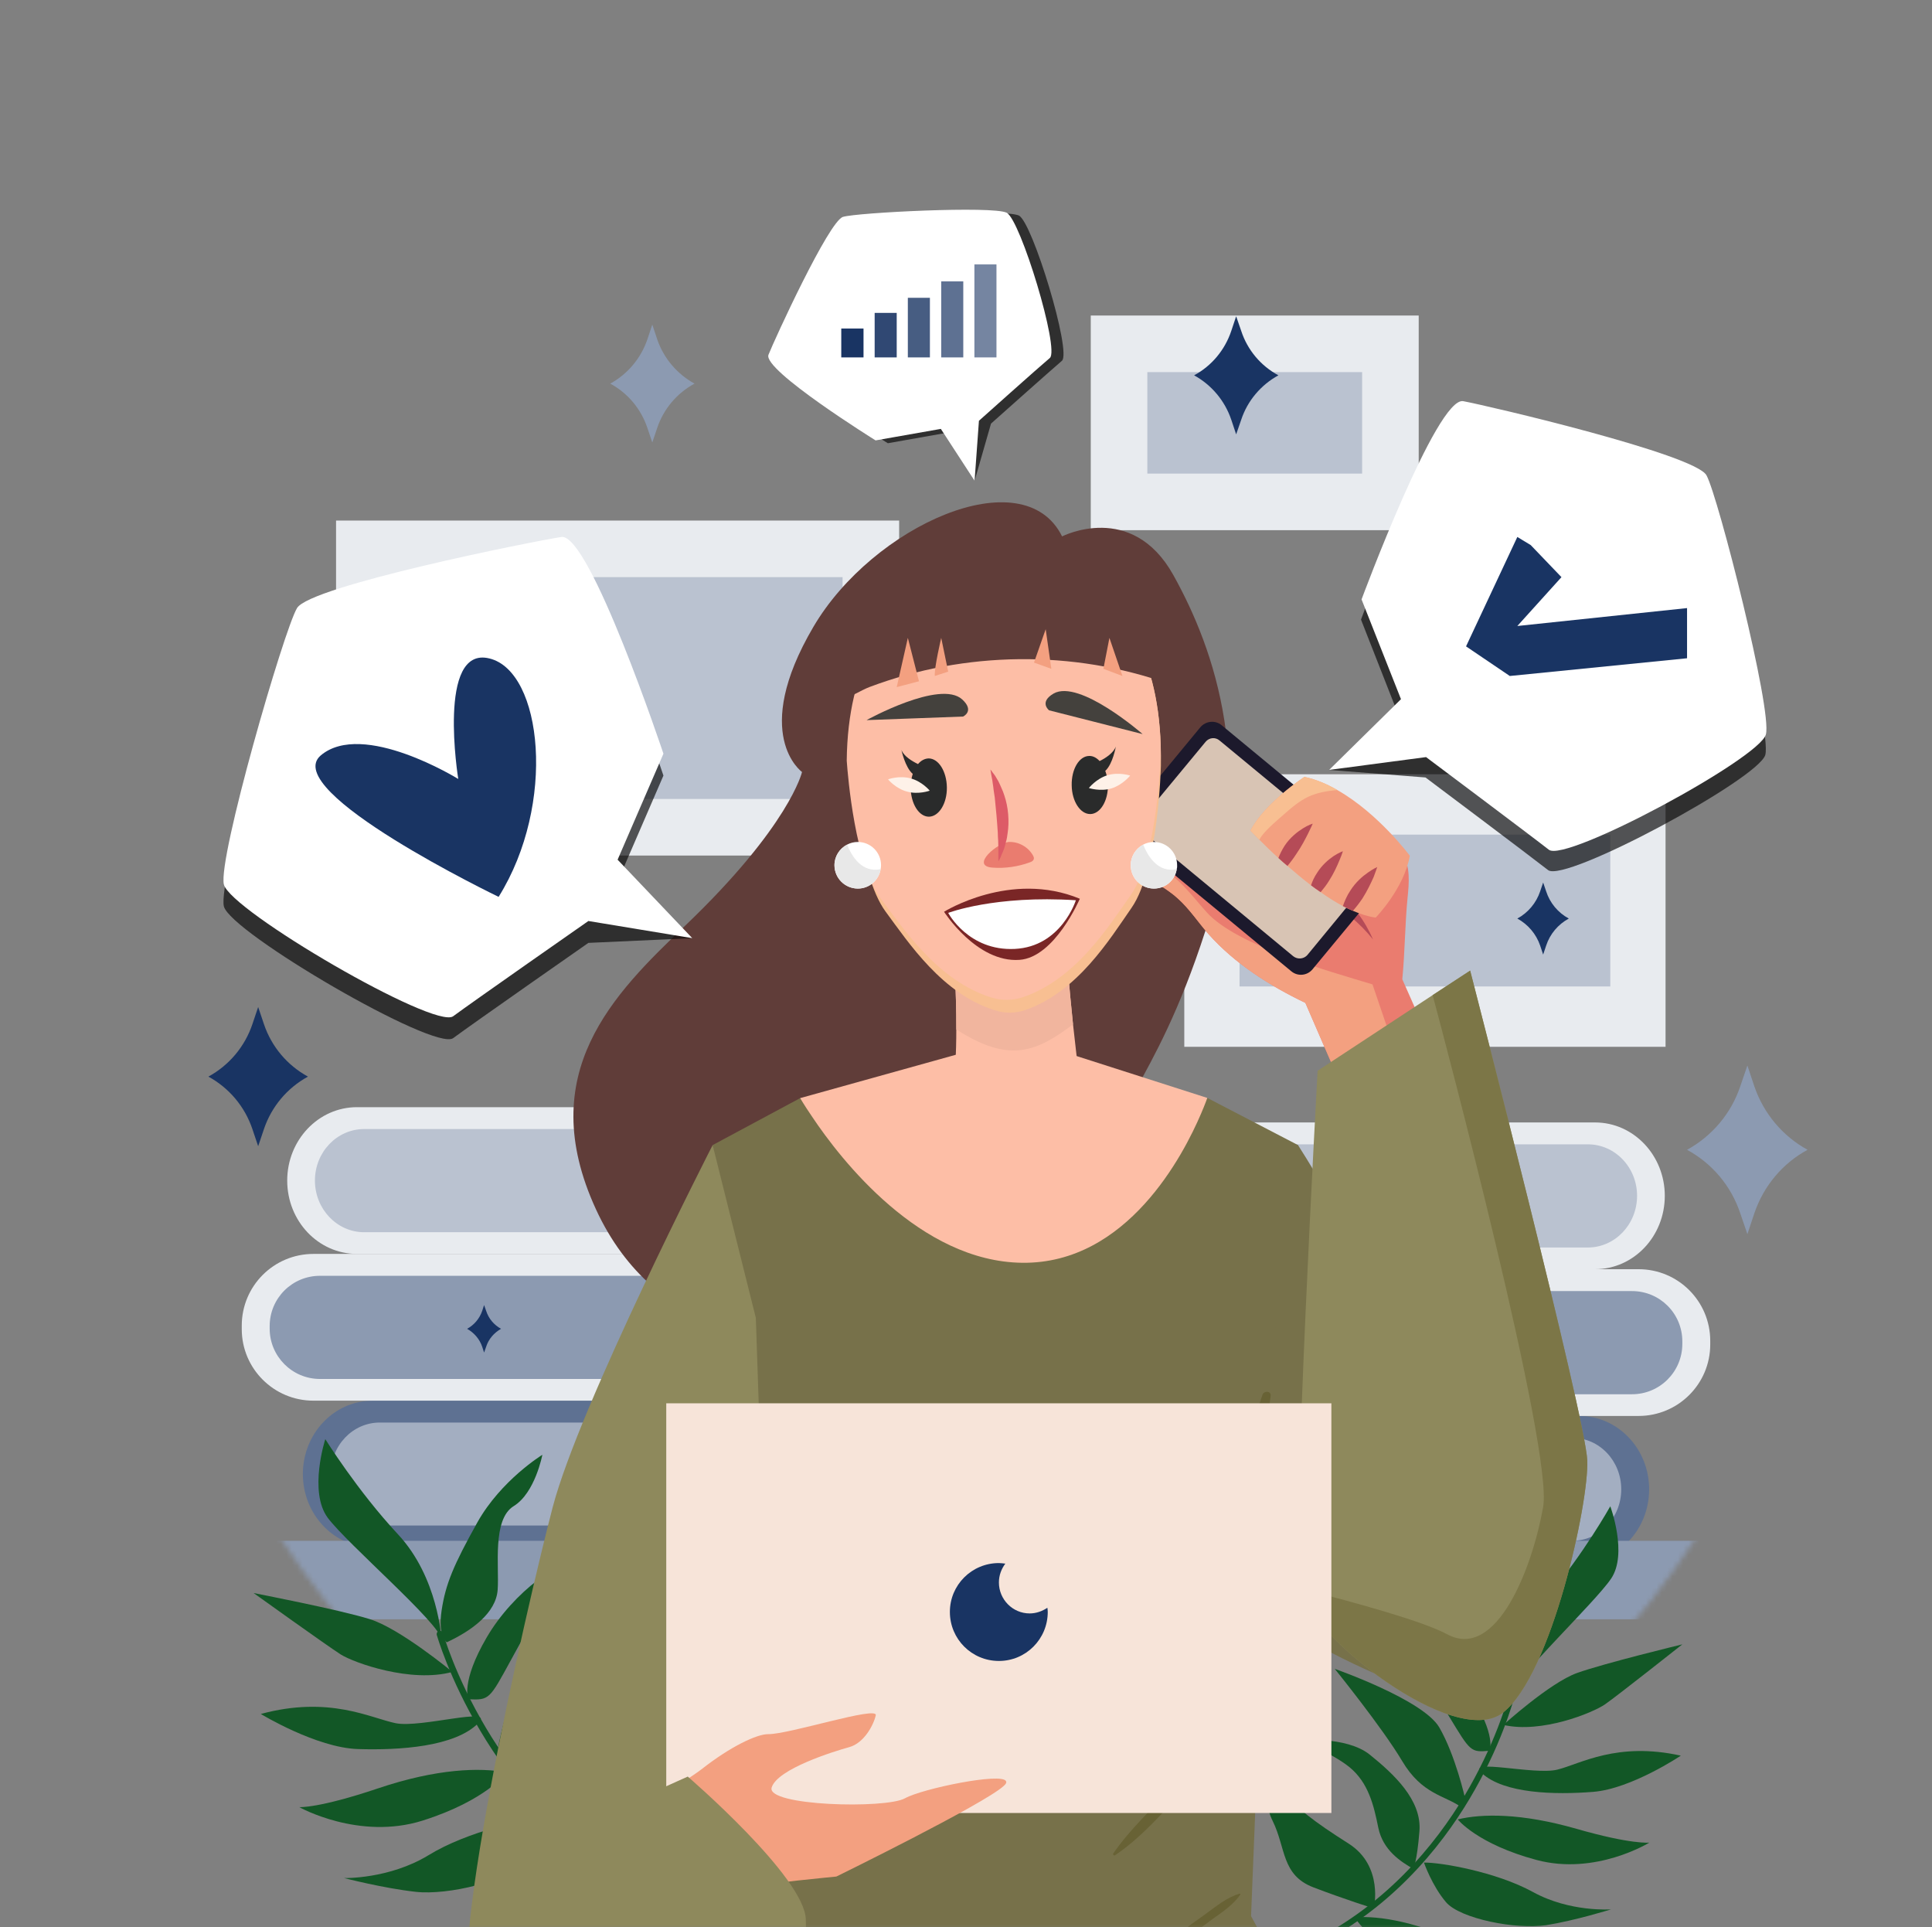<svg width="361" height="360" viewBox="0 0 361 360" fill="none" xmlns="http://www.w3.org/2000/svg">
<rect x="0" y="0" width="361" height="360" fill="#808080" stroke="none"/>
<mask id="mask0_134_10731" style="mask-type:luminance" maskUnits="userSpaceOnUse" x="24" y="24" width="321" height="337">
<path d="M344.818 192.391C344.818 285.276 273.104 360.573 184.642 360.573C96.18 360.573 24.466 285.276 24.466 192.391C24.466 99.51 96.18 24.213 184.642 24.213C273.104 24.213 344.818 99.51 344.818 192.391Z" fill="white"/>
</mask>
<g mask="url(#mask0_134_10731)">
<path d="M136.65 289.077H69.629C62.441 289.077 56.592 282.946 56.592 275.37C56.592 267.794 62.441 261.663 69.629 261.663H136.65V289.077Z" fill="#5E7192"/>
<path d="M136.227 284.99H70.968C65.894 284.99 61.807 280.691 61.807 275.37C61.807 270.049 65.894 265.75 70.968 265.75H136.227C136.474 265.75 136.65 265.927 136.65 266.209V284.532C136.65 284.778 136.474 284.99 136.227 284.99Z" fill="#A3AEC1"/>
<path d="M125.267 261.663H58.564C51.164 261.663 45.174 255.673 45.174 248.308V247.639C45.174 240.239 51.164 234.249 58.564 234.249H125.267V261.663Z" fill="#E8EBEF"/>
<path d="M124.809 257.611H59.797C54.582 257.611 50.389 253.382 50.389 248.202V247.744C50.389 242.529 54.582 238.336 59.797 238.336H124.809C125.056 238.336 125.267 238.512 125.267 238.794V257.152C125.267 257.399 125.056 257.611 124.809 257.611Z" fill="#8C9AB1"/>
<path d="M133.724 234.249H66.704C59.48 234.249 53.666 228.118 53.666 220.542C53.666 213.001 59.48 206.834 66.704 206.834H133.724V234.249Z" fill="#E8EBEF"/>
<path d="M133.301 230.196H68.043C62.968 230.196 58.846 225.862 58.846 220.542C58.846 215.221 62.968 210.922 68.043 210.922H133.301C133.513 210.922 133.724 211.133 133.724 211.38V229.738C133.724 229.985 133.513 230.196 133.301 230.196Z" fill="#BAC2D0"/>
<path d="M228.09 291.932H295.11C302.299 291.932 308.148 285.801 308.148 278.225C308.148 270.649 302.299 264.518 295.11 264.518H228.09V291.932Z" fill="#5E7192"/>
<path d="M228.513 287.844H293.771C298.845 287.844 302.933 283.545 302.933 278.225C302.933 272.904 298.845 268.605 293.771 268.605H228.513C228.266 268.605 228.09 268.816 228.09 269.063V287.386C228.09 287.668 228.266 287.844 228.513 287.844Z" fill="#A3AEC1"/>
<path d="M239.471 264.518H306.174C313.574 264.518 319.564 258.528 319.564 251.163V250.494C319.564 243.094 313.574 237.104 306.174 237.104H239.471V264.518Z" fill="#E8EBEF"/>
<path d="M239.929 260.465H304.941C310.156 260.465 314.349 256.237 314.349 251.057V250.599C314.349 245.384 310.156 241.191 304.941 241.191H239.929C239.682 241.191 239.471 241.402 239.471 241.649V260.007C239.471 260.254 239.682 260.465 239.929 260.465Z" fill="#8C9AB1"/>
<path d="M231.014 237.103H298.034C305.258 237.103 311.072 230.972 311.072 223.396C311.072 215.855 305.258 209.688 298.034 209.688H231.014V237.103Z" fill="#E8EBEF"/>
<path d="M231.437 233.051H296.695C301.769 233.051 305.892 228.717 305.892 223.396C305.892 218.075 301.769 213.776 296.695 213.776H231.437C231.19 213.776 231.014 213.988 231.014 214.234V232.593C231.014 232.839 231.19 233.051 231.437 233.051Z" fill="#BAC2D0"/>
<path d="M328.02 302.503H42.073V287.845H328.02V302.503Z" fill="#8C9AB1"/>
<path d="M54.124 382.244V302.503H42.073V382.244H54.124Z" fill="#D8C4B4"/>
<path d="M328.02 382.244V302.503H315.969V382.244H328.02Z" fill="#D8C4B4"/>
<path d="M168.01 159.829H62.793V97.248H168.01V159.829Z" fill="#E8EBEF"/>
<path d="M73.364 149.257V107.819H157.439V149.257H73.364Z" fill="#BAC2D0"/>
<path d="M265.089 99.045H203.812V58.945H265.089V99.045Z" fill="#E8EBEF"/>
<path d="M214.383 88.474V69.517H254.518V88.474H214.383Z" fill="#BAC2D0"/>
<path d="M311.214 195.559H221.289V144.642H311.214V195.559Z" fill="#E8EBEF"/>
<path d="M231.613 184.283V155.917H300.889V184.283H231.613Z" fill="#BAC2D0"/>
</g>
<mask id="mask1_134_10731" style="mask-type:luminance" maskUnits="userSpaceOnUse" x="8" y="8" width="353" height="353">
<path d="M360.827 360.573H8.458V8.204H360.827V360.573Z" fill="white"/>
</mask>
<g mask="url(#mask1_134_10731)">
<path d="M282.529 316.598C282.529 316.598 282.565 305.956 289.189 298.204C295.814 290.452 300.888 281.396 300.888 281.396C300.888 281.396 304.2 290.276 301.029 294.927C297.893 299.543 282.635 313.884 282.529 316.598Z" fill="#125726"/>
<path d="M280.908 322.236C280.908 322.236 289.576 314.378 294.651 312.545C299.76 310.713 314.348 307.189 314.348 307.189C314.348 307.189 302.191 316.809 299.901 318.395C297.61 319.98 288.026 323.892 280.908 322.236Z" fill="#125726"/>
<path d="M276.856 331.221C273.825 328.366 286.687 331.679 291.021 330.586C295.355 329.494 302.156 325.336 314.066 327.979C314.066 327.979 304.834 334.18 297.681 334.744C290.528 335.308 281.014 335.097 276.856 331.221Z" fill="#125726"/>
<path d="M281.65 317.162C277.246 315.329 272.982 312.475 272.524 308.529C272.066 304.617 272.947 296.478 269.141 294.363C265.335 292.249 263.82 285.766 263.82 285.766C263.82 285.766 271.079 289.783 275.484 296.865C279.888 303.983 281.403 307.154 282.284 311.594C283.165 316.034 281.65 317.162 281.65 317.162Z" fill="#125726"/>
<path d="M272.381 339.89C276.891 338.797 284.291 338.692 294.58 341.651C304.904 344.611 308.181 344.224 308.181 344.224C308.181 344.224 298.174 350.425 287.11 347.466C276.045 344.506 272.381 339.89 272.381 339.89Z" fill="#125726"/>
<path d="M253.143 358.177C257.794 357.86 265.088 359.023 274.743 363.709C284.398 368.396 287.71 368.572 287.71 368.572C287.71 368.572 276.786 372.977 266.392 368.149C255.997 363.322 253.143 358.177 253.143 358.177Z" fill="#125726"/>
<path d="M278.338 327.063C274.779 327.38 274.779 327.274 270.762 320.65C266.745 313.99 261.107 304.793 253.461 306.837C253.461 306.837 254.236 305.991 257.584 304.546C260.931 303.102 269.881 309.057 274.744 316.597C279.642 324.138 278.338 327.063 278.338 327.063Z" fill="#125726"/>
<path d="M273.085 337.634C269.985 335.379 265.721 335.273 261.986 328.966C258.251 322.693 249.406 311.77 249.406 311.77C249.406 311.77 265.897 317.514 268.927 322.693C271.958 327.908 273.755 335.942 273.755 335.942L273.085 337.634Z" fill="#125726"/>
<path d="M264.065 349.121C261.739 347.782 258.427 345.668 257.546 341.475C256.7 337.282 255.714 333.053 252.155 330.129C248.561 327.239 242.535 325.09 242.535 325.09C242.535 325.09 251.556 324.244 255.96 327.803C260.365 331.362 265.686 336.225 265.228 342.074C264.77 347.923 264.065 349.121 264.065 349.121Z" fill="#125726"/>
<path d="M266.074 347.958C269.034 347.888 279.499 349.649 286.441 353.455C293.348 357.261 301.029 356.697 301.029 356.697C301.029 356.697 294.369 358.776 288.872 359.657C283.34 360.502 272.84 358.459 270.197 355.358C267.554 352.257 266.074 347.958 266.074 347.958Z" fill="#125726"/>
<path d="M256.701 356.521C256.701 356.521 258.604 348.593 251.979 344.399C245.355 340.206 242.218 337.704 239.893 334.85C237.567 331.996 236.44 328.578 236.44 328.578C236.44 328.578 235.383 335.238 237.814 340.206C240.28 345.21 239.435 350.284 245.39 352.574C251.38 354.865 256.701 356.521 256.701 356.521Z" fill="#125726"/>
<path d="M249.583 361.454C249.654 361.454 249.724 361.431 249.795 361.384C263.608 353.138 271.959 341.193 276.54 332.595C281.543 323.328 283.27 315.858 283.305 315.787C283.34 315.505 283.164 315.188 282.882 315.118C282.565 315.047 282.283 315.259 282.213 315.541C282.213 315.611 280.486 322.94 275.553 332.102C271.043 340.559 262.797 352.328 249.231 360.432C248.949 360.608 248.879 360.926 249.02 361.207C249.161 361.384 249.372 361.489 249.583 361.454Z" fill="#125726"/>
<path d="M82.488 306.273C82.488 306.273 81.924 294.68 74.313 286.576C66.737 278.436 60.782 268.852 60.782 268.852C60.782 268.852 57.611 278.647 61.24 283.545C64.905 288.443 82.241 303.313 82.488 306.273Z" fill="#125726"/>
<path d="M84.532 312.334C84.532 312.334 74.701 304.194 69.063 302.468C63.425 300.706 47.393 297.605 47.393 297.605C47.393 297.605 61.1 307.436 63.637 309.057C66.209 310.678 76.851 314.448 84.532 312.334Z" fill="#125726"/>
<path d="M89.396 321.883C92.532 318.676 78.684 322.87 73.927 321.918C69.17 320.932 61.523 316.738 48.732 320.192C48.732 320.192 59.092 326.499 66.879 326.746C74.702 326.992 85.026 326.323 89.396 321.883Z" fill="#125726"/>
<path d="M83.475 306.802C88.196 304.617 92.671 301.305 92.989 297.006C93.306 292.707 91.931 283.863 95.984 281.361C100.001 278.894 101.34 271.776 101.34 271.776C101.34 271.776 93.623 276.498 89.183 284.426C84.743 292.39 83.263 295.914 82.523 300.812C81.783 305.674 83.475 306.802 83.475 306.802Z" fill="#125726"/>
<path d="M94.68 331.115C89.712 330.164 81.643 330.375 70.579 334.11C59.479 337.845 55.92 337.599 55.92 337.599C55.92 337.599 67.09 343.871 79 340.1C90.91 336.33 94.68 331.115 94.68 331.115Z" fill="#125726"/>
<path d="M116.492 350.072C111.418 349.966 103.525 351.587 93.271 357.155C82.982 362.722 79.388 363.11 79.388 363.11C79.388 363.11 91.509 367.338 102.574 361.595C113.673 355.851 116.492 350.072 116.492 350.072Z" fill="#125726"/>
<path d="M87.528 317.443C91.439 317.619 91.439 317.513 95.492 310.078C99.508 302.643 105.217 292.354 113.639 294.187C113.639 294.187 112.758 293.306 109.058 291.896C105.358 290.487 95.879 297.428 90.946 305.885C86.013 314.342 87.528 317.443 87.528 317.443Z" fill="#125726"/>
<path d="M93.765 328.719C97.043 326.111 101.729 325.759 105.464 318.712C109.234 311.7 118.29 299.367 118.29 299.367C118.29 299.367 100.637 306.449 97.606 312.228C94.541 318.042 92.99 326.887 92.99 326.887L93.765 328.719Z" fill="#125726"/>
<path d="M104.195 340.77C106.662 339.22 110.15 336.718 110.89 332.137C111.63 327.521 112.476 322.835 116.211 319.522C119.981 316.175 126.43 313.567 126.43 313.567C126.43 313.567 116.598 313.039 111.982 317.126C107.331 321.249 101.799 326.816 102.574 333.159C103.349 339.466 104.195 340.77 104.195 340.77Z" fill="#125726"/>
<path d="M101.904 339.572C98.698 339.643 87.387 342.074 80.058 346.584C72.693 351.059 64.307 350.848 64.307 350.848C64.307 350.848 71.636 352.751 77.697 353.42C83.757 354.09 95.068 351.377 97.782 347.853C100.53 344.364 101.904 339.572 101.904 339.572Z" fill="#125726"/>
<path d="M112.581 348.451C112.581 348.451 110.079 339.924 117.092 335.026C124.104 330.128 127.381 327.274 129.777 324.032C132.173 320.826 133.23 317.02 133.23 317.02C133.23 317.02 134.71 324.244 132.314 329.776C129.883 335.343 131.045 340.805 124.668 343.589C118.29 346.372 112.581 348.451 112.581 348.451Z" fill="#125726"/>
<path d="M120.545 353.491C120.474 353.491 120.404 353.467 120.333 353.42C104.9 345.104 95.174 332.489 89.783 323.398C83.899 313.532 81.643 305.498 81.608 305.427C81.538 305.075 81.714 304.758 82.031 304.687C82.348 304.582 82.665 304.758 82.771 305.075C82.806 305.181 85.026 313.074 90.805 322.799C96.161 331.785 105.71 344.188 120.897 352.363C121.179 352.504 121.285 352.891 121.144 353.173C121.003 353.385 120.792 353.491 120.545 353.491Z" fill="#125726"/>
<path d="M159.728 251.48C146.338 251.691 122.518 250.176 111.348 225.898C99.65 200.457 114.696 185.657 128.015 172.937C147.572 154.261 149.862 144.219 149.862 144.219C149.862 144.219 140.137 137.277 151.976 117.121C163.076 98.199 191.23 85.584 198.454 100.208C198.454 100.208 211.491 93.513 219.243 107.431C226.996 121.35 234.924 143.831 225.234 173.888C215.544 203.945 206.135 207.786 206.911 220.471C207.968 237.561 196.657 250.951 159.728 251.48Z" fill="#603D39"/>
<path d="M242.535 213.917C276.363 266.913 276.363 319.909 276.363 319.909C276.363 319.909 234.607 307.435 229.885 292.002C225.164 276.568 235.699 226.99 235.699 226.99C235.699 226.99 238.906 213.388 242.535 213.917Z" fill="#77714A"/>
<path d="M262.129 159.581C263.538 161.942 263.291 164.937 263.01 167.686C262.516 172.689 262.516 177.939 262.023 182.943L267.52 195.346L253.319 198.518L249.161 199.469L243.911 187.348C237.287 184.176 230.768 180.054 225.87 174.557C223.897 172.337 222.276 169.8 220.056 167.827C217.237 165.289 213.643 163.81 210.542 161.625C209.837 161.132 209.097 160.532 208.886 159.687C208.639 158.594 209.379 157.467 210.366 156.938C211.352 156.445 212.515 156.41 213.643 156.445C213.748 156.445 213.889 156.445 213.995 156.48C219.069 156.797 224.038 158.876 227.878 162.224C228.372 162.647 228.865 163.14 229.535 163.21C230.098 163.281 230.662 162.999 231.191 162.717C234.256 160.885 236.3 157.643 237.533 154.26C238.062 152.886 238.52 151.336 239.718 150.42C241.445 149.116 243.876 149.644 245.955 150.349C249.972 151.723 253.883 153.485 257.583 155.635C259.31 156.656 261.107 157.819 262.129 159.581Z" fill="#EA7C6F"/>
<path d="M256.455 183.895L260.86 196.826L249.161 199.469L243.911 187.348C237.287 184.176 230.768 180.054 225.87 174.557C223.897 172.337 222.276 169.8 220.056 167.827C217.237 165.289 213.643 163.81 210.542 161.625C209.837 161.132 209.097 160.532 208.886 159.687C208.639 158.594 209.379 157.467 210.366 156.938C211.352 156.445 212.515 156.41 213.643 156.445C213.748 156.445 213.889 156.445 213.995 156.48C213.502 157.009 212.867 157.396 212.656 158.066C212.057 159.793 214.347 160.955 216.004 161.695C219.985 163.457 222.593 167.227 225.517 170.469C231.12 176.671 248.421 181.463 256.455 183.895Z" fill="#F3A080"/>
<path d="M247.4 168.179C250.994 169.8 254.095 172.443 256.561 175.509C255.011 171.985 252.685 168.673 249.444 166.558C246.202 164.479 241.903 163.739 238.379 165.325C237.745 165.607 236.935 165.959 236.512 166.453C237.78 167.087 240.282 166.417 241.762 166.594C243.7 166.84 245.603 167.369 247.4 168.179Z" fill="#B54B57"/>
<path d="M258.957 164.515L245.25 181.076C244.263 182.274 242.501 182.45 241.303 181.463L210.964 156.41C209.766 155.423 209.59 153.662 210.577 152.464L224.284 135.867C225.306 134.669 227.067 134.493 228.265 135.479L258.569 160.533C259.767 161.519 259.943 163.317 258.957 164.515Z" fill="#1C192C"/>
<path d="M256.101 164.056L244.297 178.398C243.627 179.173 242.464 179.279 241.654 178.645L213.676 155.494C212.901 154.86 212.795 153.697 213.429 152.886L225.269 138.58C225.938 137.77 227.101 137.664 227.876 138.334L255.854 161.449C256.665 162.083 256.77 163.281 256.101 164.056Z" fill="#D8C4B4"/>
<path d="M263.431 159.863C262.374 165.959 257.054 171.421 257.054 171.421C255.715 171.245 254.27 170.787 252.79 170.152C252.179 169.894 251.557 169.6 250.922 169.272C249.548 168.532 248.139 167.651 246.764 166.664C246.154 166.265 245.555 165.842 244.967 165.395C243.417 164.197 241.937 162.964 240.563 161.766C239.964 161.273 239.4 160.779 238.871 160.286C237.427 158.982 236.229 157.784 235.312 156.868C234.255 155.811 233.656 155.177 233.656 155.177C236.229 150.067 243.734 145.134 243.734 145.134C245.883 145.592 247.962 146.473 249.9 147.601C257.582 151.97 263.431 159.863 263.431 159.863Z" fill="#F3A080"/>
<path d="M245.286 153.873C245.286 153.873 244.969 154.613 244.44 155.67C243.912 156.727 243.207 158.101 242.256 159.475C241.692 160.356 241.128 161.096 240.564 161.766C239.965 161.272 239.402 160.779 238.873 160.286C239.155 159.546 239.543 158.77 240.036 157.995C241.058 156.445 242.432 155.388 243.454 154.753C244.511 154.084 245.286 153.873 245.286 153.873Z" fill="#B54B57"/>
<path d="M250.924 159.018C250.924 159.018 250.712 159.722 250.254 160.779C249.831 161.801 249.232 163.14 248.351 164.515C247.858 165.325 247.294 166.03 246.766 166.664C246.155 166.265 245.556 165.842 244.969 165.395C245.215 164.655 245.568 163.845 246.096 163.07C247.012 161.59 248.281 160.533 249.232 159.898C250.219 159.264 250.924 159.018 250.924 159.018Z" fill="#B54B57"/>
<path d="M257.337 161.977C257.337 161.977 257.09 162.752 256.667 163.845C256.174 164.937 255.505 166.382 254.588 167.826C253.989 168.707 253.39 169.483 252.791 170.152C252.181 169.894 251.558 169.6 250.924 169.271C251.241 168.355 251.664 167.333 252.333 166.346C253.32 164.796 254.588 163.704 255.61 162.999C256.597 162.294 257.337 161.977 257.337 161.977Z" fill="#B54B57"/>
<path d="M249.9 147.601C247.998 147.742 246.13 148.059 244.403 148.869C242.818 149.645 241.479 150.737 240.175 151.9C238.695 153.204 237.039 154.543 235.806 156.093C235.63 156.304 235.489 156.586 235.312 156.868C234.255 155.811 233.656 155.177 233.656 155.177C236.229 150.067 243.734 145.134 243.734 145.134C245.883 145.592 247.962 146.473 249.9 147.601Z" fill="#F8BF92"/>
<path d="M238.06 250.633L242.535 213.917L225.586 205.107L190.984 218.392L149.51 205.143L133.16 213.917L139.432 252.113L142.251 354.794C142.251 354.794 171.322 372.024 189.328 372.236C207.298 372.412 233.761 358 233.761 358L238.06 250.633Z" fill="#77714A"/>
<path d="M252.825 461.843L119.771 460.469C122.73 431.434 126.571 395.985 128.439 388.762C131.152 378.12 139.116 361.277 141.547 356.238C142.005 355.287 142.252 354.793 142.252 354.793L150.638 355.075L159.271 355.357L173.824 355.886L179.109 356.062L190.033 356.45L212.373 357.225L218.751 357.471L225.129 357.683L226.186 357.718L227.595 357.753L233.762 357.965C233.762 357.965 243.522 375.301 246.517 386.507C248.279 393.025 250.922 431.187 252.825 461.843Z" fill="#77714A"/>
<path d="M133.125 243.762C132.35 242.776 130.729 244.009 131.399 245.066C135.839 252.043 139.221 259.231 140.278 267.512C140.349 268.146 141.441 268.005 141.406 267.371C140.877 258.809 138.516 250.563 133.125 243.762Z" fill="#686235"/>
<path d="M133.583 256.342C133.23 255.038 132.067 253.875 131.257 252.818C130.341 251.691 129.53 250.281 128.368 249.4C128.227 249.295 128.05 249.471 128.086 249.612C128.508 251.021 129.566 252.29 130.341 253.523C131.046 254.651 131.75 256.095 132.843 256.871C133.195 257.153 133.688 256.73 133.583 256.342Z" fill="#686235"/>
<path d="M237.426 260.747C237.531 259.831 236.192 259.76 235.91 260.535C233.867 265.997 232.81 275.264 235.805 280.515C235.84 280.62 236.016 280.62 236.051 280.479C236.615 277.52 236.016 274.313 236.122 271.283C236.263 267.724 237.003 264.271 237.426 260.747Z" fill="#686235"/>
<path d="M162.725 345.949C157.933 339.853 151.872 334.638 146.727 328.859C146.34 328.401 145.529 329 145.882 329.458C150.533 335.625 155.29 342.426 161.315 347.324C162.337 348.134 163.535 346.936 162.725 345.949Z" fill="#686235"/>
<path d="M231.648 320.085C227.137 324.243 223.297 329.282 219.139 333.792C215.368 337.809 211.14 341.721 208.004 346.266C207.898 346.442 208.145 346.724 208.356 346.583C213.184 343.341 217.201 338.69 221.147 334.462C225.164 330.198 229.569 325.934 232.811 321.037C233.304 320.297 232.247 319.521 231.648 320.085Z" fill="#686235"/>
<path d="M231.611 353.772C229.25 354.441 227.136 356.203 225.198 357.612C223.401 358.951 221.286 360.185 219.912 361.947C219.701 362.229 220.018 362.651 220.335 362.51C222.661 361.7 224.669 359.832 226.678 358.423C228.475 357.154 230.483 355.78 231.752 353.948C231.822 353.877 231.717 353.736 231.611 353.772Z" fill="#686235"/>
<path d="M93.484 364.977C103.138 368.289 123.118 359.692 123.118 359.692L131.434 337.563L130.623 330.797L124.879 283.827L116.881 281.536L106.169 278.471C106.169 278.471 83.829 361.7 93.484 364.977Z" fill="#F3A080"/>
<path d="M108.565 339.536C113.675 337.422 122.273 338.444 122.273 338.444L130.624 330.797L124.88 283.827L116.881 281.536L117.022 330.692C114.767 331.819 108.918 339.078 108.565 339.536Z" fill="#EA7C6F"/>
<path d="M133.16 213.917C133.16 213.917 108.283 262.473 103.279 281.537C98.311 300.6 82.067 371.179 88.832 375.231C95.598 379.284 145.81 366.175 145.81 366.175L144.189 333.934L141.229 246.194L133.16 213.917Z" fill="#8E895C"/>
<path d="M202.085 204.861L191.373 208.843L177.877 204.614C178.476 201.196 178.687 196.686 178.687 192.317C178.723 184.706 178.159 177.588 178.159 177.588L199.336 174.698C199.16 177.376 199.794 184.635 200.499 191.365C201.274 198.413 202.085 204.861 202.085 204.861Z" fill="#FDBEA6"/>
<path d="M200.498 191.365C197.574 193.55 194.438 195.699 190.808 196.157C186.58 196.686 182.457 194.713 178.687 192.317C178.722 184.706 178.158 177.588 178.158 177.588L199.336 174.698C199.159 177.376 199.794 184.635 200.498 191.365Z" fill="#F1B59E"/>
<path d="M159.166 143.972C159.166 143.972 160.258 163.211 165.473 170.294C169.843 176.214 176.08 185.657 185.84 188.723C187.743 189.357 189.822 189.322 191.69 188.652C201.345 185.234 207.264 175.615 211.458 169.554C216.461 162.33 216.919 143.056 216.919 143.056C216.943 141.764 216.931 140.519 216.884 139.321V139.285C215.721 102.85 187.426 105.282 187.426 105.282C187.426 105.282 159.518 105.986 159.166 142.069C159.143 142.703 159.143 143.338 159.166 143.972Z" fill="#F8BF92"/>
<path d="M158.215 142.104C158.426 145.17 159.801 161.52 164.593 167.898C169.033 173.817 175.34 183.261 185.277 186.362C187.215 186.961 189.294 186.926 191.232 186.256C201.063 182.838 207.053 173.218 211.317 167.158C216.391 159.934 216.884 140.66 216.884 140.66C216.884 140.213 216.884 139.767 216.884 139.321V139.285C215.721 102.85 186.968 105.282 186.968 105.282C186.968 105.282 158.602 106.022 158.215 142.104Z" fill="#FDBEA6"/>
<path d="M218.435 127.763C213.502 109.475 200.922 101.652 187.532 102.428C179.393 102.921 174.671 100.032 168.434 105.247C166.531 106.868 154.057 125.931 153.987 128.679C153.846 133.788 159.519 129.454 162.514 128.327C180.309 121.632 200.535 121.385 218.435 127.763Z" fill="#603D39"/>
<path d="M188.553 157.292C190.35 157.221 192.147 158.243 193.028 159.829C193.134 160.04 193.24 160.251 193.169 160.463C193.099 160.815 192.746 160.991 192.429 161.097C190.209 161.908 187.813 162.26 185.452 162.084C181.189 161.767 186.474 157.362 188.553 157.292Z" fill="#EA7C6F"/>
<path d="M186.546 160.921C186.546 160.921 186.546 160.674 186.546 160.216C186.546 159.981 186.546 159.699 186.546 159.37C186.546 159.053 186.546 158.701 186.546 158.313C186.546 157.914 186.535 157.491 186.511 157.045C186.476 156.586 186.441 156.093 186.441 155.565C186.37 154.543 186.3 153.45 186.194 152.288C186.088 151.125 185.983 150.032 185.877 149.011C185.806 148.517 185.736 148.024 185.665 147.601C185.618 147.131 185.56 146.697 185.489 146.297C185.454 145.91 185.384 145.557 185.313 145.24C185.266 144.935 185.219 144.665 185.172 144.43C185.102 144.007 185.066 143.76 185.066 143.76C185.066 143.76 185.243 143.936 185.489 144.324C185.63 144.488 185.795 144.712 185.983 144.994C186.159 145.275 186.335 145.593 186.546 145.945C186.723 146.333 186.934 146.72 187.11 147.178C187.322 147.601 187.498 148.094 187.674 148.623C188.026 149.68 188.273 150.843 188.379 152.111C188.484 153.38 188.449 154.578 188.273 155.67C188.202 156.199 188.132 156.727 187.991 157.185C187.885 157.644 187.744 158.102 187.639 158.489C187.498 158.877 187.357 159.229 187.216 159.511C187.098 159.817 186.993 160.075 186.899 160.286C186.687 160.709 186.546 160.921 186.546 160.921Z" fill="#DD5B67"/>
<path d="M208.498 139.461C208.075 140.659 206.56 141.646 205.468 142.175C204.904 141.576 204.234 141.188 203.494 141.223C201.627 141.259 200.182 143.725 200.252 146.72C200.288 149.715 201.873 152.111 203.741 152.076C205.608 152.041 207.088 149.574 207.018 146.579C206.983 145.628 206.807 144.782 206.525 144.007C207.934 142.738 208.498 139.461 208.498 139.461Z" fill="#2A2B2B"/>
<path d="M203.459 147.214C203.459 147.214 205.573 147.918 207.687 147.284C209.802 146.615 211.176 144.888 211.176 144.888C211.176 144.888 209.062 144.183 206.947 144.817C204.798 145.487 203.459 147.214 203.459 147.214Z" fill="#FEF1E8"/>
<path d="M168.434 140.096C168.892 141.294 170.442 142.21 171.534 142.739C172.098 142.069 172.768 141.717 173.508 141.682C175.375 141.682 176.89 144.113 176.926 147.108C176.961 150.103 175.446 152.535 173.578 152.57C171.711 152.57 170.195 150.174 170.16 147.144C170.16 146.227 170.301 145.346 170.548 144.571C169.103 143.338 168.434 140.096 168.434 140.096Z" fill="#2A2B2B"/>
<path d="M173.721 147.707C173.721 147.707 171.642 148.482 169.493 147.883C167.343 147.319 165.934 145.593 165.934 145.593C165.934 145.593 168.013 144.818 170.162 145.417C172.311 145.98 173.721 147.707 173.721 147.707Z" fill="#FEF1E8"/>
<path d="M176.398 170.329C176.398 170.329 188.837 162.542 201.769 167.898C201.769 167.898 197.082 178.857 190.493 179.315C182.494 179.879 176.398 170.329 176.398 170.329Z" fill="#7A2626"/>
<path d="M177.174 170.541C177.174 170.541 185.913 167.193 201.029 168.18C201.029 168.18 198.316 176.848 189.612 177.271C180.944 177.694 177.174 170.541 177.174 170.541Z" fill="white"/>
<path d="M213.503 137.136C213.503 137.136 201.699 126.812 196.871 129.561C194.088 131.181 196.026 132.697 196.026 132.697L213.503 137.136Z" fill="#44413D"/>
<path d="M161.916 134.529C161.916 134.529 175.658 126.918 179.781 130.653C182.177 132.838 179.957 133.86 179.957 133.86L161.916 134.529Z" fill="#44413D"/>
<path d="M225.588 205.108C225.588 205.108 225.2 206.236 224.425 208.033C221.148 215.715 210.648 236.117 191.021 235.905C171.922 235.694 157.088 216.631 151.732 208.597C150.287 206.483 149.512 205.144 149.512 205.144L178.617 197.039L201.169 197.286L225.588 205.108Z" fill="#FDBEA6"/>
<path d="M167.555 128.362L169.634 119.165L171.713 127.27L167.555 128.362Z" fill="#F3A080"/>
<path d="M174.671 126.283C174.53 124.838 175.869 119.165 175.869 119.165L177.172 125.472L174.671 126.283Z" fill="#F3A080"/>
<path d="M193.205 123.781L195.39 117.544L196.447 124.944L193.205 123.781Z" fill="#F3A080"/>
<path d="M206.172 124.944L207.299 119.165L209.731 126.283L206.172 124.944Z" fill="#F3A080"/>
<path d="M280.871 319.909C271.815 327.098 244.331 305.145 242.815 296.723C241.335 288.231 246.198 200.034 246.198 200.034L267.693 185.904L274.705 181.323C274.705 181.323 296.305 264.975 296.587 272.833C296.904 280.691 289.962 312.686 280.871 319.909Z" fill="#8E895C"/>
<path d="M280.87 319.909C271.814 327.098 244.33 305.145 242.814 296.723C254.055 299.578 266 302.925 270.44 305.321C279.672 310.254 286.332 292.883 288.34 281.536C290.243 270.789 269.876 194.008 267.692 185.904L274.704 181.323C274.704 181.323 296.304 264.975 296.586 272.833C296.903 280.691 289.961 312.686 280.87 319.909Z" fill="#7C7647"/>
<path d="M248.773 338.691H124.492V262.156H248.773V338.691Z" fill="#F7E4D9"/>
<path d="M192.393 301.41C189.222 301.41 186.65 298.802 186.65 295.631C186.65 294.292 187.108 293.094 187.848 292.107C187.46 292.072 187.037 292.001 186.65 292.001C181.576 292.001 177.488 296.089 177.488 301.128C177.488 306.202 181.576 310.289 186.65 310.289C191.689 310.289 195.776 306.202 195.776 301.128C195.776 300.881 195.741 300.599 195.706 300.353C194.754 300.987 193.627 301.41 192.393 301.41Z" fill="#193463"/>
<path d="M187.989 332.771C188.094 333.018 187.953 333.3 187.531 333.652C183.795 337.07 156.275 350.566 156.275 350.566C156.275 350.566 153.28 350.848 149.052 351.306C144.823 351.764 139.327 352.468 134.252 353.244C133.195 353.42 132.173 353.561 131.187 353.737C130.764 353.807 130.341 353.878 129.918 353.948C129.425 354.054 128.932 354.16 128.438 354.266C126.817 354.547 124.457 354.865 122.941 355.182C123.752 349.05 123.399 342.602 122.096 336.929C124.703 334.603 128.932 332.172 131.046 330.551C136.508 326.252 141.476 323.927 143.555 323.962C147.466 323.997 163.992 318.641 163.64 320.438C163.252 322.2 161.49 325.618 158.672 326.393C155.853 327.168 145.246 330.445 144.189 333.934C143.132 337.387 165.507 337.951 169.102 335.942C172.308 334.145 187.319 331.044 187.989 332.771Z" fill="#F3A080"/>
<path d="M116.423 337.316L128.51 331.89C128.51 331.89 150.427 350.741 150.568 358.599C150.709 366.457 150.709 366.457 150.709 366.457L112.371 373.716L116.423 337.316Z" fill="#8E895C"/>
<path d="M164.625 161.625C164.625 161.884 164.602 162.13 164.555 162.365C164.203 164.444 162.441 165.995 160.291 165.995C157.895 165.995 155.922 164.056 155.922 161.625C155.922 159.969 156.873 158.524 158.283 157.784C158.882 157.467 159.551 157.291 160.291 157.291C162.687 157.291 164.625 159.229 164.625 161.625Z" fill="white"/>
<path d="M164.555 162.365C164.203 164.444 162.441 165.995 160.291 165.995C157.895 165.995 155.922 164.057 155.922 161.625C155.922 159.969 156.873 158.525 158.283 157.785C159.164 159.969 161.031 163.105 164.555 162.365Z" fill="#E8E8E8"/>
<path d="M219.948 161.626C219.971 161.884 219.948 162.131 219.877 162.366C219.56 164.445 217.763 165.995 215.613 165.995C213.217 165.995 211.279 164.057 211.279 161.626C211.279 159.97 212.231 158.525 213.605 157.785C214.204 157.468 214.909 157.292 215.613 157.292C218.01 157.292 219.948 159.23 219.948 161.626Z" fill="white"/>
<path d="M219.877 162.365C219.56 164.444 217.763 165.995 215.613 165.995C213.217 165.995 211.279 164.057 211.279 161.625C211.279 159.969 212.231 158.525 213.605 157.785C214.486 159.969 216.389 163.105 219.877 162.365Z" fill="#E8E8E8"/>
</g>
<path d="M122.8 63.386L121.884 60.637L120.968 63.386C119.77 66.909 117.303 69.869 114.026 71.666C117.303 73.428 119.77 76.388 120.968 79.947L121.884 82.66L122.8 79.947C123.998 76.388 126.5 73.428 129.777 71.666C126.5 69.869 123.998 66.909 122.8 63.386Z" fill="#8C9AB1"/>
<path d="M231.93 61.835L230.979 59.087L230.063 61.835C228.865 65.394 226.398 68.354 223.121 70.116C226.398 71.913 228.865 74.873 230.063 78.397L230.979 81.145L231.93 78.397C233.093 74.873 235.595 71.913 238.872 70.116C235.595 68.354 233.093 65.394 231.93 61.835Z" fill="#193463"/>
<path d="M327.81 202.959L326.506 199.047L325.167 202.959C323.476 207.998 319.917 212.226 315.23 214.798C319.917 217.335 323.476 221.564 325.167 226.638L326.506 230.549L327.81 226.638C329.537 221.564 333.06 217.335 337.747 214.798C333.06 212.226 329.537 207.998 327.81 202.959Z" fill="#8C9AB1"/>
<path d="M288.907 166.524L288.343 164.868L287.779 166.524C287.039 168.708 285.524 170.506 283.516 171.598C285.524 172.69 287.039 174.487 287.779 176.637L288.343 178.328L288.907 176.637C289.612 174.487 291.127 172.69 293.135 171.598C291.127 170.506 289.612 168.708 288.907 166.524Z" fill="#193463"/>
<path d="M49.332 191.366L48.24 188.124L47.148 191.366C45.738 195.524 42.814 199.012 38.938 201.126C42.814 203.241 45.738 206.729 47.148 210.887L48.24 214.129L49.332 210.887C50.742 206.729 53.666 203.241 57.543 201.126C53.666 199.012 50.742 195.524 49.332 191.366Z" fill="#193463"/>
<path d="M90.84 244.89L90.453 243.798L90.1 244.89C89.607 246.335 88.585 247.533 87.281 248.238C88.585 248.978 89.607 250.14 90.1 251.585L90.453 252.678L90.84 251.585C91.298 250.14 92.32 248.978 93.624 248.238C92.32 247.533 91.298 246.335 90.84 244.89Z" fill="#193463"/>
<g style="mix-blend-mode:soft-light" opacity="0.67">
<path d="M266.358 145.241L248.352 143.831L261.636 134.423L254.307 115.747C254.307 115.747 268.366 77.833 273.264 78.749C278.197 79.63 316.57 88.686 318.755 92.597C320.904 96.508 331.052 136.502 329.854 141.012C328.621 145.487 292.398 165.009 289.262 162.542C286.125 160.075 266.358 145.241 266.358 145.241Z" fill="#070707"/>
</g>
<path d="M266.463 141.435L248.352 143.831L261.777 130.617L254.412 111.977C254.412 111.977 268.472 74.062 273.405 74.943C278.303 75.859 316.711 84.88 318.861 88.791C321.045 92.737 331.193 132.731 329.96 137.206C328.762 141.717 292.503 161.238 289.402 158.736C286.266 156.27 266.463 141.435 266.463 141.435Z" fill="white"/>
<path d="M286.02 101.829L291.763 107.819L283.518 116.945L315.231 113.598V122.971L282.109 126.283L273.934 120.751L283.518 100.313L286.02 101.829Z" fill="#193463"/>
<g style="mix-blend-mode:soft-light" opacity="0.67">
<path d="M109.94 176.144L129.356 175.263L115.402 164.692L123.965 144.889C123.965 144.889 110.187 103.626 104.902 104.401C99.581 105.177 57.966 113.528 55.499 117.686C53.033 121.808 40.7 164.445 41.828 169.308C42.99 174.17 81.222 196.475 84.675 193.938C88.129 191.366 109.94 176.144 109.94 176.144Z" fill="#070707"/>
</g>
<path d="M109.94 172.056L129.356 175.262L115.402 160.604L123.965 140.801C123.965 140.801 110.187 99.538 104.902 100.314C99.581 101.124 57.966 109.44 55.499 113.598C53.033 117.721 40.7 160.357 41.828 165.22C42.99 170.118 81.222 192.387 84.675 189.85C88.129 187.278 109.94 172.056 109.94 172.056Z" fill="white"/>
<path d="M93.168 167.546C93.168 167.546 52.117 147.778 59.939 141.118C67.797 134.493 85.627 145.523 85.627 145.523C85.627 145.523 81.575 120.575 91.441 123.006C101.343 125.402 104.021 150.174 93.168 167.546Z" fill="#193463"/>
<g style="mix-blend-mode:soft-light" opacity="0.67">
<path d="M185.172 79.136L182.107 89.813L178.055 80.651L165.898 82.801C165.898 82.801 144.721 69.692 145.848 66.803C147.011 63.949 157.159 41.891 159.802 41.045C162.409 40.234 187.815 39.001 190.388 40.27C192.925 41.538 200.289 65.816 198.422 67.402C196.554 68.988 185.172 79.136 185.172 79.136Z" fill="#070707"/>
</g>
<path d="M182.917 78.608L182.106 89.813L175.799 80.123L163.607 82.272C163.607 82.272 142.465 69.129 143.592 66.275C144.72 63.42 154.868 41.327 157.511 40.517C160.154 39.706 185.524 38.438 188.097 39.741C190.669 41.01 198.033 65.288 196.166 66.874C194.263 68.459 182.917 78.608 182.917 78.608Z" fill="white"/>
<path d="M182.07 66.768H186.193V49.396H182.07V66.768Z" fill="#7585A1"/>
<path d="M175.869 66.768H179.992V52.567H175.869V66.768Z" fill="#5E7192"/>
<path d="M169.633 66.768H173.756V55.633H169.633V66.768Z" fill="#475D82"/>
<path d="M163.432 66.768H167.554V58.452H163.432V66.768Z" fill="#304873"/>
<path d="M157.193 66.768H161.351V61.377H157.193V66.768Z" fill="#193463"/>
</svg>
